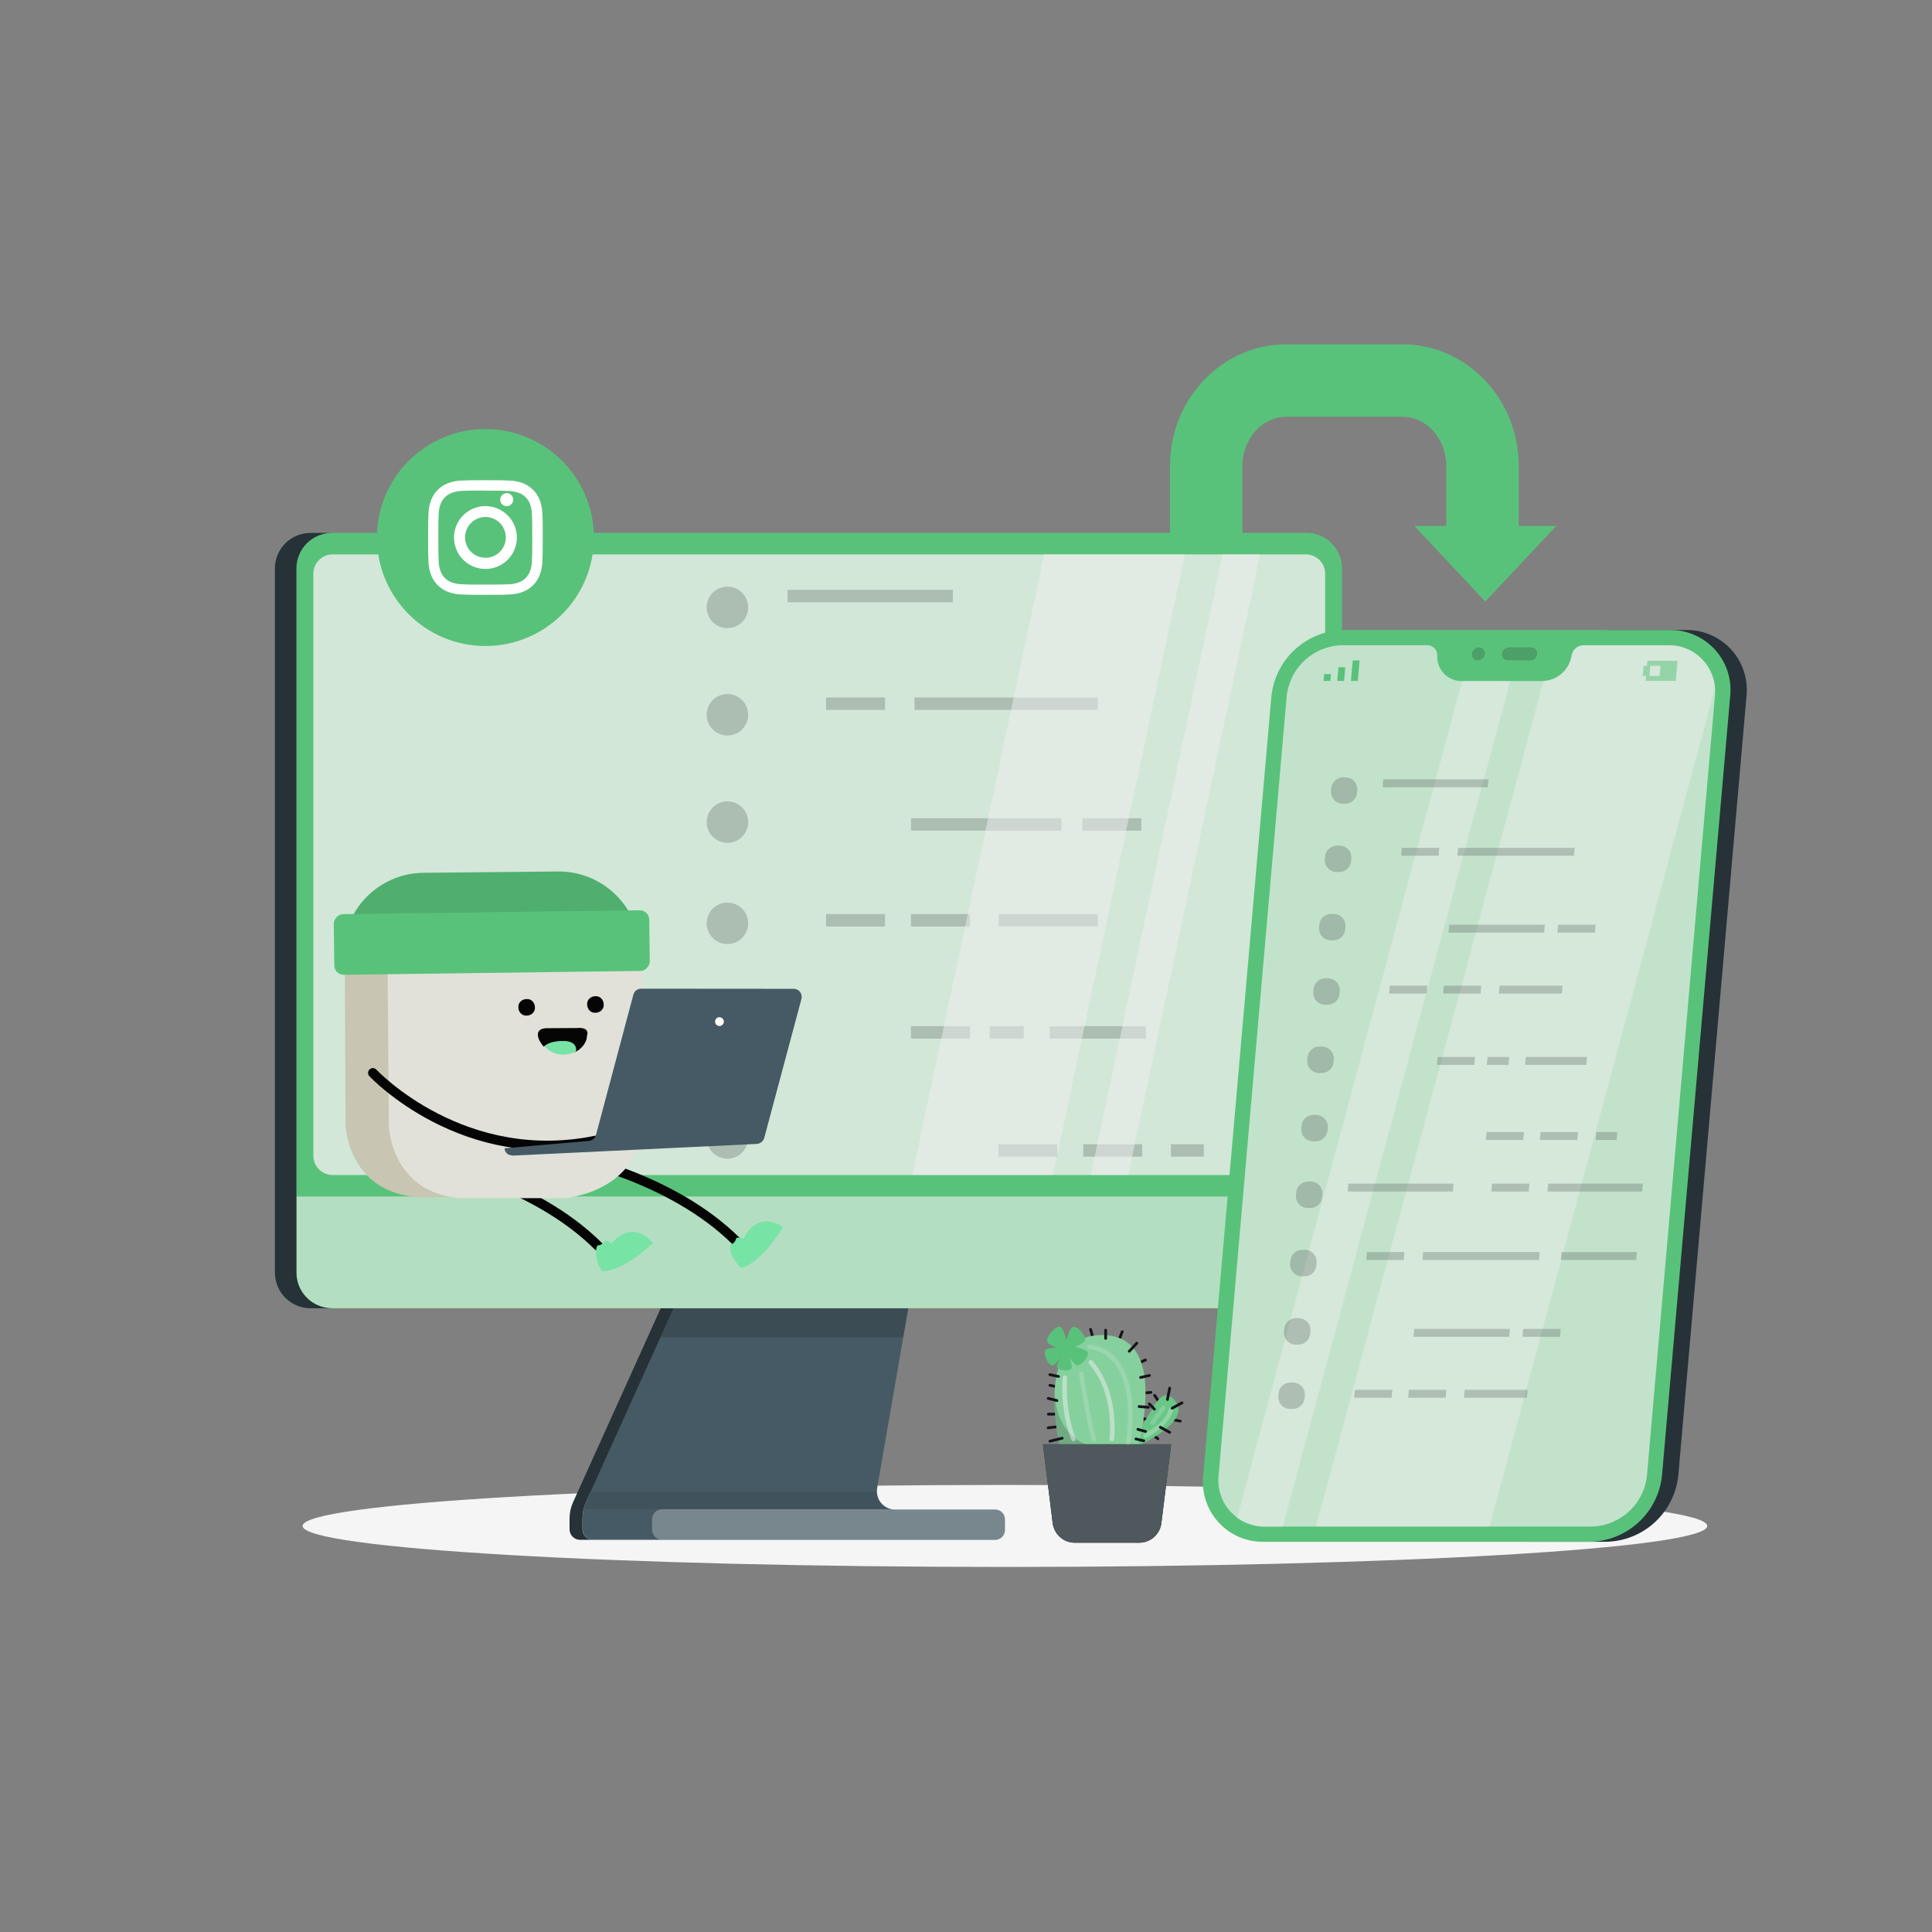 <svg width="96" height="96" viewBox="0 0 96 96" fill="none" xmlns="http://www.w3.org/2000/svg">
<rect x="0" y="0" width="96" height="96" fill="#808080" stroke="none"/>
<g clip-path="url(#clip0_2006_2360)">
<path d="M49.934 77.861C69.208 77.861 84.832 76.949 84.832 75.824C84.832 74.698 69.208 73.786 49.934 73.786C30.66 73.786 15.036 74.698 15.036 75.824C15.036 76.949 30.66 77.861 49.934 77.861Z" fill="#F5F5F5"/>
<path d="M77.325 26.136L73.804 29.892L70.284 26.136H71.866V23.154C71.866 21.804 70.888 20.708 69.686 20.708H63.916C62.713 20.708 61.736 21.804 61.736 23.154V26.584H58.136V23.154C58.136 19.82 60.73 17.108 63.916 17.108H69.686C72.874 17.108 75.465 19.82 75.465 23.154V26.136H77.325Z" fill="#59C27A"/>
<path d="M57.191 69.253L56.602 69.307C56.515 69.316 56.515 69.179 56.602 69.172L57.191 69.118C57.279 69.109 57.277 69.246 57.191 69.253Z" fill="#14141A"/>
<path d="M57.224 71.171L57.572 71.432C57.642 71.485 57.572 71.603 57.504 71.551L57.156 71.288C57.087 71.238 57.156 71.119 57.224 71.171Z" fill="#14141A"/>
<path d="M58.092 70.433L58.668 70.552C58.755 70.568 58.719 70.7 58.632 70.682L58.056 70.565C57.971 70.547 58.007 70.415 58.092 70.433Z" fill="#14141A"/>
<path d="M57.592 69.793L57.314 69.368C57.266 69.296 57.383 69.227 57.431 69.299L57.718 69.724C57.767 69.796 57.649 69.865 57.601 69.793H57.592Z" fill="#14141A"/>
<path d="M56.619 70.381L57.082 70.485C57.169 70.505 57.131 70.635 57.046 70.617L56.583 70.512C56.499 70.493 56.535 70.363 56.619 70.381Z" fill="#14141A"/>
<path d="M52.656 70.95L52.08 71.015C51.993 71.025 51.995 70.889 52.08 70.88L52.656 70.813C52.743 70.804 52.743 70.939 52.656 70.95Z" fill="#14141A"/>
<path d="M56.955 67.634L56.522 67.834C56.443 67.872 56.375 67.755 56.454 67.717L56.886 67.515C56.965 67.479 57.034 67.596 56.955 67.634Z" fill="#14141A"/>
<path d="M55.828 66.189L55.61 66.755C55.579 66.836 55.447 66.8 55.478 66.719C55.552 66.529 55.624 66.34 55.696 66.151C55.727 66.07 55.858 66.106 55.828 66.187V66.189Z" fill="#14141A"/>
<path d="M52.597 70.336H52.08C52.064 70.333 52.05 70.325 52.039 70.313C52.029 70.3 52.023 70.285 52.023 70.269C52.023 70.252 52.029 70.237 52.039 70.224C52.05 70.212 52.064 70.204 52.08 70.201H52.597C52.613 70.204 52.628 70.212 52.638 70.224C52.649 70.237 52.654 70.252 52.654 70.269C52.654 70.285 52.649 70.3 52.638 70.313C52.628 70.325 52.613 70.333 52.597 70.336Z" fill="#14141A"/>
<path d="M52.58 68.993L52.149 68.898C52.062 68.88 52.099 68.748 52.185 68.768L52.615 68.862C52.702 68.88 52.664 69.011 52.58 68.993Z" fill="#14141A"/>
<path d="M54.254 66.52L54.121 66.067C54.118 66.05 54.121 66.032 54.13 66.018C54.14 66.004 54.154 65.993 54.17 65.989C54.187 65.984 54.204 65.986 54.219 65.994C54.235 66.001 54.246 66.015 54.252 66.031L54.386 66.484C54.389 66.501 54.385 66.519 54.376 66.533C54.367 66.548 54.353 66.558 54.336 66.563C54.32 66.567 54.302 66.565 54.287 66.558C54.272 66.55 54.26 66.537 54.254 66.52Z" fill="#14141A"/>
<path d="M56.212 72.004C56.212 72.004 59.323 70.705 58.383 69.596C57.483 68.54 57.094 70.989 56.212 71.306C55.331 71.623 56.212 72.004 56.212 72.004Z" fill="#59C27A"/>
<path opacity="0.1" d="M56.212 72.004C56.212 72.004 59.323 70.705 58.383 69.596C57.483 68.54 57.094 70.989 56.212 71.306C55.331 71.623 56.212 72.004 56.212 72.004Z" fill="#F0F0F0"/>
<path d="M56.33 72.68C56.33 72.68 58.445 66.241 54.669 66.342C50.893 66.443 52.957 73.068 52.957 73.068L56.33 72.68Z" fill="#59C27A"/>
<path opacity="0.3" d="M56.33 72.68C56.33 72.68 58.445 66.241 54.669 66.342C50.893 66.443 52.957 73.068 52.957 73.068L56.33 72.68Z" fill="#F0F0F0"/>
<path opacity="0.2" d="M52.957 73.068C52.957 73.068 52.32 71.02 52.403 69.184C52.55 72.165 55.144 72.004 55.144 72.004L55.324 72.794L52.957 73.068Z" fill="#14141A"/>
<path d="M58.193 71.765L57.709 75.681C57.675 75.951 57.545 76.199 57.342 76.378C57.139 76.558 56.877 76.657 56.605 76.657H53.412C53.141 76.658 52.878 76.559 52.674 76.379C52.471 76.199 52.34 75.951 52.307 75.681L51.823 71.765H58.193Z" fill="#263238"/>
<path d="M58.193 71.765L57.709 75.681C57.675 75.951 57.545 76.199 57.342 76.378C57.139 76.558 56.877 76.657 56.605 76.657H53.412C53.141 76.658 52.878 76.559 52.674 76.379C52.471 76.199 52.34 75.951 52.307 75.681L51.823 71.765H58.193Z" fill="#263238"/>
<path opacity="0.2" d="M58.193 71.765L57.709 75.681C57.675 75.951 57.545 76.199 57.342 76.378C57.139 76.558 56.877 76.657 56.605 76.657H53.412C53.141 76.658 52.878 76.559 52.674 76.379C52.471 76.199 52.34 75.951 52.307 75.681L51.823 71.765H58.193Z" fill="#F0F0F0"/>
<g opacity="0.2">
<path d="M55.944 71.646C56.196 70.057 56.155 67.312 54.11 67.029C53.966 67.01 54.028 66.792 54.17 66.812C56.36 67.114 56.432 70.008 56.162 71.707C56.139 71.851 55.921 71.79 55.944 71.646Z" fill="#F0F0F0"/>
</g>
<g opacity="0.5">
<path d="M55.135 71.506C55.246 70.221 54.989 68.761 54.119 67.771C54.024 67.663 54.182 67.501 54.28 67.611C55.18 68.644 55.478 70.159 55.36 71.506C55.347 71.65 55.12 71.652 55.133 71.506H55.135Z" fill="#F0F0F0"/>
</g>
<g opacity="0.2">
<path d="M54.233 71.537C53.969 70.467 53.781 69.377 53.618 68.297C53.596 68.154 53.814 68.093 53.835 68.237C54.001 69.317 54.195 70.415 54.451 71.477C54.485 71.619 54.271 71.68 54.233 71.538V71.537Z" fill="#F0F0F0"/>
</g>
<g opacity="0.5">
<path d="M53.225 71.536C52.872 70.549 52.727 69.5 52.798 68.455C52.798 68.309 53.034 68.309 53.025 68.455C52.954 69.48 53.096 70.508 53.444 71.475C53.495 71.614 53.275 71.671 53.225 71.536Z" fill="#F0F0F0"/>
</g>
<g opacity="0.3">
<path d="M56.862 71.254C57.332 70.984 57.955 70.559 58.083 69.994C58.115 69.852 58.335 69.911 58.3 70.053C58.16 70.672 57.498 71.142 56.977 71.443C56.952 71.458 56.92 71.462 56.891 71.455C56.862 71.447 56.837 71.428 56.822 71.402C56.806 71.376 56.802 71.345 56.81 71.316C56.817 71.287 56.836 71.262 56.862 71.246V71.254Z" fill="#F0F0F0"/>
</g>
<g opacity="0.2">
<path d="M57.9 70.01C57.725 70.258 57.549 70.503 57.372 70.747C57.288 70.864 57.091 70.747 57.176 70.634L57.705 69.897C57.79 69.78 57.986 69.897 57.9 70.01Z" fill="#F0F0F0"/>
</g>
<path d="M53.435 66.92C53.435 66.92 53.91 66.72 53.927 66.571C53.948 66.353 53.55 65.899 53.334 65.926C53.154 65.95 52.994 66.571 52.994 66.571C52.994 66.571 52.836 65.948 52.654 65.926C52.415 65.899 51.99 66.418 52.024 66.657C52.044 66.796 52.498 66.961 52.498 66.961C52.498 66.961 52.003 66.961 51.938 67.096C51.846 67.276 52.064 67.816 52.265 67.847C52.422 67.877 52.717 67.398 52.717 67.398C52.717 67.398 52.447 67.843 52.537 67.969C52.627 68.095 53.099 68.149 53.216 68.028C53.333 67.908 53.12 67.398 53.12 67.398C53.12 67.398 53.378 67.85 53.531 67.847C53.736 67.847 54.101 67.424 54.06 67.222C54.017 67.055 53.435 66.92 53.435 66.92Z" fill="#59C27A"/>
<path d="M57.065 69.994L56.602 69.96C56.515 69.96 56.515 69.816 56.602 69.823L57.065 69.859C57.151 69.859 57.153 70.001 57.065 69.994Z" fill="#14141A"/>
<path d="M57.135 68.41L56.692 68.511C56.607 68.531 56.569 68.4 56.656 68.382L57.099 68.281C57.185 68.261 57.221 68.392 57.135 68.41Z" fill="#14141A"/>
<path d="M56.537 66.787L56.159 67.192C56.099 67.257 56.004 67.16 56.063 67.097L56.442 66.69C56.501 66.625 56.597 66.722 56.537 66.787Z" fill="#14141A"/>
<path d="M52.8 71.529L52.184 71.679C52.168 71.682 52.15 71.679 52.136 71.669C52.121 71.66 52.111 71.646 52.106 71.63C52.102 71.613 52.104 71.596 52.111 71.581C52.119 71.565 52.132 71.553 52.148 71.547L52.764 71.398C52.849 71.378 52.885 71.51 52.8 71.529Z" fill="#14141A"/>
<path d="M52.507 69.661L52.062 69.549C52.046 69.543 52.033 69.532 52.025 69.516C52.017 69.501 52.015 69.484 52.02 69.467C52.025 69.451 52.035 69.436 52.049 69.427C52.064 69.418 52.081 69.415 52.098 69.418L52.543 69.529C52.559 69.535 52.572 69.547 52.58 69.562C52.588 69.578 52.59 69.595 52.585 69.612C52.581 69.628 52.57 69.642 52.556 69.651C52.541 69.661 52.524 69.664 52.507 69.661Z" fill="#14141A"/>
<path d="M52.58 68.461L52.149 68.371C52.062 68.353 52.099 68.221 52.185 68.239L52.615 68.331C52.702 68.349 52.666 68.479 52.58 68.461Z" fill="#14141A"/>
<path d="M54.871 66.503V66.096C54.871 66.077 54.879 66.06 54.891 66.047C54.904 66.034 54.922 66.027 54.94 66.027C54.958 66.027 54.975 66.034 54.988 66.047C55.001 66.06 55.008 66.077 55.008 66.096V66.503C55.008 66.521 55.001 66.538 54.988 66.551C54.975 66.564 54.958 66.571 54.94 66.571C54.922 66.571 54.904 66.564 54.891 66.551C54.879 66.538 54.871 66.521 54.871 66.503Z" fill="#14141A"/>
<path d="M56.553 70.957L56.939 71.061C56.956 71.066 56.971 71.077 56.979 71.093C56.988 71.108 56.99 71.127 56.986 71.144C56.981 71.161 56.969 71.176 56.954 71.185C56.938 71.193 56.92 71.196 56.903 71.191L56.517 71.088C56.501 71.082 56.488 71.07 56.48 71.055C56.473 71.04 56.471 71.022 56.475 71.006C56.48 70.99 56.49 70.975 56.505 70.966C56.519 70.957 56.536 70.954 56.553 70.957Z" fill="#14141A"/>
<path d="M56.459 71.434L56.852 71.528C56.937 71.547 56.901 71.679 56.816 71.659L56.423 71.564C56.339 71.544 56.375 71.412 56.459 71.434Z" fill="#14141A"/>
<path d="M57.683 70.856L58.155 71.115C58.233 71.157 58.164 71.274 58.087 71.232L57.615 70.973C57.602 70.963 57.593 70.948 57.59 70.932C57.587 70.916 57.59 70.899 57.598 70.885C57.606 70.87 57.62 70.859 57.635 70.854C57.651 70.849 57.668 70.85 57.683 70.856Z" fill="#14141A"/>
<path d="M58.2 69.92L58.7 69.645C58.778 69.603 58.846 69.72 58.769 69.764L58.268 70.037C58.253 70.044 58.236 70.044 58.22 70.039C58.204 70.034 58.191 70.023 58.183 70.009C58.175 69.994 58.172 69.978 58.175 69.961C58.178 69.945 58.187 69.93 58.2 69.92Z" fill="#14141A"/>
<path d="M57.943 69.521L58.056 68.957C58.074 68.871 58.204 68.907 58.188 68.993L58.074 69.559C58.056 69.643 57.926 69.607 57.943 69.521Z" fill="#14141A"/>
<path d="M57.315 70.07L57.062 69.807C57.001 69.742 57.097 69.647 57.158 69.71L57.41 69.974C57.471 70.037 57.376 70.135 57.315 70.07Z" fill="#14141A"/>
<path d="M28.95 75.433V75.99C28.95 76.128 29.006 76.262 29.104 76.36C29.202 76.458 29.335 76.513 29.474 76.513H49.453C49.581 76.513 49.703 76.462 49.793 76.371C49.883 76.281 49.934 76.159 49.934 76.031V75.491C49.934 75.364 49.883 75.241 49.793 75.151C49.703 75.061 49.58 75.01 49.453 75.01H44.485C44.352 75.011 44.221 74.983 44.1 74.927C43.979 74.871 43.872 74.79 43.786 74.688C43.7 74.586 43.638 74.467 43.603 74.339C43.569 74.21 43.562 74.076 43.585 73.945L45.328 63.865H33.983L29.123 74.618C29.008 74.874 28.949 75.152 28.95 75.433Z" fill="#455A64"/>
<path d="M28.481 74.631L33.341 63.878H33.983L29.123 74.631C29.007 74.882 28.946 75.156 28.944 75.433V75.99C28.944 76.129 28.999 76.262 29.097 76.36C29.195 76.458 29.328 76.513 29.467 76.513H28.825C28.686 76.513 28.553 76.458 28.454 76.36C28.356 76.262 28.301 76.129 28.301 75.99V75.433C28.303 75.156 28.365 74.882 28.481 74.631Z" fill="#263238"/>
<path opacity="0.2" d="M33.983 63.878H45.331L44.887 66.448H32.822L33.983 63.878Z" fill="#14141A"/>
<path opacity="0.3" d="M32.402 75.498V76.009C32.403 76.142 32.456 76.27 32.55 76.365C32.645 76.459 32.773 76.513 32.906 76.513H49.455C49.518 76.513 49.58 76.501 49.639 76.476C49.697 76.452 49.75 76.416 49.795 76.371C49.84 76.327 49.875 76.273 49.899 76.215C49.923 76.156 49.935 76.094 49.935 76.031V75.491C49.935 75.363 49.884 75.241 49.794 75.151C49.704 75.061 49.582 75.01 49.455 75.01H44.485C44.425 75.009 44.364 75.003 44.305 74.99H32.906C32.84 74.99 32.774 75.003 32.713 75.029C32.651 75.055 32.596 75.092 32.549 75.139C32.502 75.186 32.465 75.242 32.44 75.304C32.414 75.365 32.402 75.431 32.402 75.498Z" fill="#F0F0F0"/>
<path opacity="0.1" d="M29 74.994H44.3C44.098 74.953 43.917 74.844 43.786 74.686C43.655 74.528 43.582 74.33 43.58 74.124H29.391L29 74.994Z" fill="#14141A"/>
<path d="M16.498 65.008H64.915C65.385 65.008 65.835 64.821 66.167 64.489C66.498 64.157 66.685 63.706 66.685 63.237V28.247C66.685 27.778 66.498 27.328 66.167 26.996C65.835 26.664 65.385 26.478 64.915 26.478H16.498C16.266 26.477 16.036 26.523 15.821 26.612C15.606 26.701 15.411 26.831 15.246 26.995C15.082 27.16 14.951 27.355 14.862 27.57C14.773 27.784 14.727 28.015 14.727 28.247V63.237C14.727 63.707 14.914 64.157 15.246 64.489C15.578 64.821 16.029 65.008 16.498 65.008Z" fill="#59C27A"/>
<path d="M66.688 59.454V63.233C66.688 63.703 66.502 64.153 66.17 64.485C65.838 64.817 65.388 65.004 64.919 65.004H16.502C16.032 65.004 15.582 64.818 15.249 64.486C14.917 64.154 14.731 63.703 14.731 63.233V59.454H66.688Z" fill="#59C27A"/>
<path opacity="0.6" d="M66.688 59.454V63.233C66.688 63.703 66.502 64.153 66.17 64.485C65.838 64.817 65.388 65.004 64.919 65.004H16.502C16.032 65.004 15.582 64.818 15.249 64.486C14.917 64.154 14.731 63.703 14.731 63.233V59.454H66.688Z" fill="#F0F0F0"/>
<path d="M16.529 58.385H64.887C65.141 58.385 65.385 58.284 65.565 58.104C65.745 57.924 65.846 57.68 65.846 57.425V28.507C65.847 28.381 65.822 28.256 65.774 28.139C65.726 28.023 65.655 27.917 65.566 27.828C65.477 27.739 65.371 27.668 65.254 27.62C65.138 27.572 65.013 27.547 64.887 27.547H16.529C16.275 27.547 16.031 27.648 15.851 27.828C15.671 28.008 15.57 28.252 15.57 28.507V57.425C15.57 57.68 15.671 57.924 15.851 58.104C16.031 58.284 16.275 58.385 16.529 58.385Z" fill="#59C27A"/>
<path opacity="0.8" d="M16.529 58.385H64.887C65.141 58.385 65.385 58.284 65.565 58.104C65.745 57.924 65.846 57.68 65.846 57.425V28.507C65.847 28.381 65.822 28.256 65.774 28.139C65.726 28.023 65.655 27.917 65.566 27.828C65.477 27.739 65.371 27.668 65.254 27.62C65.138 27.572 65.013 27.547 64.887 27.547H16.529C16.275 27.547 16.031 27.648 15.851 27.828C15.671 28.008 15.57 28.252 15.57 28.507V57.425C15.57 57.68 15.671 57.924 15.851 58.104C16.031 58.284 16.275 58.385 16.529 58.385Z" fill="#F0F0F0"/>
<path d="M15.428 26.478H16.499C16.266 26.477 16.036 26.523 15.821 26.612C15.606 26.701 15.411 26.831 15.246 26.995C15.082 27.16 14.952 27.355 14.863 27.57C14.774 27.784 14.728 28.015 14.728 28.247V63.237C14.728 63.707 14.914 64.157 15.246 64.489C15.579 64.821 16.029 65.008 16.499 65.008H15.428C14.958 65.008 14.508 64.821 14.176 64.489C13.844 64.157 13.657 63.706 13.657 63.237V28.247C13.657 27.778 13.844 27.328 14.176 26.996C14.508 26.664 14.958 26.478 15.428 26.478Z" fill="#59C27A"/>
<path d="M15.428 26.478H16.499C16.266 26.477 16.036 26.523 15.821 26.612C15.606 26.701 15.411 26.831 15.246 26.995C15.082 27.16 14.952 27.355 14.863 27.57C14.774 27.784 14.728 28.015 14.728 28.247V63.237C14.728 63.707 14.914 64.157 15.246 64.489C15.579 64.821 16.029 65.008 16.499 65.008H15.428C14.958 65.008 14.508 64.821 14.176 64.489C13.844 64.157 13.657 63.706 13.657 63.237V28.247C13.657 27.778 13.844 27.328 14.176 26.996C14.508 26.664 14.958 26.478 15.428 26.478Z" fill="#263238"/>
<g opacity="0.2">
<path d="M36.147 31.212C36.011 31.212 35.877 31.186 35.752 31.134C35.626 31.082 35.513 31.006 35.417 30.91C35.321 30.814 35.245 30.701 35.193 30.575C35.141 30.45 35.115 30.316 35.115 30.18C35.115 30.045 35.142 29.911 35.194 29.786C35.245 29.661 35.322 29.547 35.417 29.452C35.513 29.356 35.627 29.28 35.752 29.229C35.877 29.177 36.011 29.151 36.147 29.151C36.419 29.151 36.681 29.259 36.874 29.452C37.068 29.645 37.176 29.907 37.176 30.18C37.176 30.316 37.15 30.45 37.098 30.575C37.047 30.7 36.971 30.814 36.875 30.91C36.779 31.005 36.666 31.081 36.541 31.133C36.416 31.185 36.282 31.212 36.147 31.212Z" fill="#14141A"/>
<path d="M36.147 36.547C36.011 36.547 35.877 36.52 35.752 36.469C35.626 36.417 35.513 36.341 35.417 36.245C35.321 36.149 35.245 36.036 35.193 35.91C35.141 35.785 35.115 35.651 35.115 35.515C35.115 35.38 35.142 35.246 35.194 35.121C35.245 34.996 35.322 34.882 35.417 34.787C35.513 34.691 35.627 34.615 35.752 34.564C35.877 34.512 36.011 34.486 36.147 34.486C36.419 34.486 36.681 34.594 36.874 34.787C37.068 34.98 37.176 35.242 37.176 35.515C37.176 35.651 37.15 35.785 37.098 35.91C37.047 36.035 36.971 36.149 36.875 36.245C36.779 36.34 36.666 36.416 36.541 36.468C36.416 36.52 36.282 36.547 36.147 36.547Z" fill="#14141A"/>
<path d="M36.147 41.882C36.011 41.882 35.877 41.855 35.752 41.804C35.626 41.752 35.513 41.676 35.417 41.58C35.321 41.484 35.245 41.37 35.193 41.245C35.141 41.12 35.115 40.986 35.115 40.85C35.115 40.715 35.142 40.581 35.194 40.456C35.245 40.331 35.322 40.217 35.417 40.122C35.513 40.026 35.627 39.95 35.752 39.899C35.877 39.847 36.011 39.821 36.147 39.821C36.419 39.821 36.681 39.929 36.874 40.122C37.068 40.315 37.176 40.577 37.176 40.85C37.176 40.986 37.15 41.12 37.098 41.245C37.047 41.37 36.971 41.484 36.875 41.58C36.779 41.675 36.666 41.751 36.541 41.803C36.416 41.855 36.282 41.882 36.147 41.882Z" fill="#14141A"/>
<path d="M36.146 46.908C36.011 46.909 35.877 46.882 35.752 46.831C35.627 46.779 35.513 46.703 35.417 46.608C35.322 46.512 35.245 46.398 35.194 46.273C35.142 46.148 35.115 46.014 35.115 45.879C35.115 45.744 35.142 45.609 35.194 45.484C35.245 45.359 35.322 45.246 35.417 45.15C35.513 45.055 35.627 44.979 35.752 44.927C35.877 44.876 36.011 44.849 36.146 44.849C36.419 44.849 36.681 44.958 36.874 45.151C37.068 45.344 37.176 45.606 37.176 45.879C37.176 46.152 37.068 46.414 36.874 46.607C36.681 46.8 36.419 46.908 36.146 46.908Z" fill="#14141A"/>
<path d="M36.146 52.243C36.011 52.243 35.877 52.217 35.752 52.165C35.627 52.114 35.513 52.038 35.417 51.942C35.322 51.847 35.245 51.733 35.194 51.608C35.142 51.483 35.115 51.349 35.115 51.214C35.115 50.94 35.224 50.678 35.417 50.484C35.611 50.291 35.873 50.182 36.146 50.182C36.42 50.183 36.681 50.292 36.875 50.485C37.068 50.678 37.176 50.941 37.176 51.214C37.176 51.487 37.068 51.749 36.874 51.942C36.681 52.135 36.419 52.243 36.146 52.243Z" fill="#14141A"/>
<path d="M36.146 57.575C36.011 57.575 35.877 57.549 35.752 57.497C35.627 57.445 35.513 57.37 35.417 57.274C35.322 57.178 35.245 57.065 35.194 56.94C35.142 56.815 35.115 56.681 35.115 56.545C35.115 56.41 35.142 56.276 35.194 56.151C35.245 56.026 35.321 55.912 35.417 55.816C35.513 55.72 35.627 55.644 35.752 55.592C35.877 55.541 36.011 55.514 36.146 55.514C36.42 55.514 36.681 55.623 36.875 55.817C37.068 56.01 37.176 56.272 37.176 56.545C37.176 56.818 37.068 57.08 36.874 57.273C36.681 57.466 36.419 57.575 36.146 57.575Z" fill="#14141A"/>
<path d="M47.349 29.309H39.134V29.927H47.349V29.309Z" fill="#14141A"/>
<path d="M43.976 34.657H41.049V35.274H43.976V34.657Z" fill="#14141A"/>
<path d="M56.71 40.658H53.784V41.275H56.71V40.658Z" fill="#14141A"/>
<path d="M43.976 45.42H41.049V46.037H43.976V45.42Z" fill="#14141A"/>
<path d="M48.195 45.42H45.268V46.037H48.195V45.42Z" fill="#14141A"/>
<path d="M52.745 40.658H45.268V41.275H52.745V40.658Z" fill="#14141A"/>
<path d="M54.547 45.42H49.624V46.037H54.547V45.42Z" fill="#14141A"/>
<path d="M52.535 56.857H49.608V57.474H52.535V56.857Z" fill="#14141A"/>
<path d="M56.754 56.857H53.827V57.474H56.754V56.857Z" fill="#14141A"/>
<path d="M59.817 56.857H58.183V57.474H59.817V56.857Z" fill="#14141A"/>
<path d="M54.547 34.657H45.441V35.274H54.547V34.657Z" fill="#14141A"/>
<path d="M48.195 50.99H45.268V51.608H48.195V50.99Z" fill="#14141A"/>
<path d="M50.865 50.99H49.173V51.608H50.865V50.99Z" fill="#14141A"/>
<path d="M56.937 50.99H52.158V51.608H56.937V50.99Z" fill="#14141A"/>
</g>
<path opacity="0.5" d="M62.614 27.547H60.754L54.199 58.385H56.06L62.614 27.547Z" fill="#F0F0F0"/>
<path opacity="0.5" d="M52.32 58.385L58.875 27.547H51.886L45.331 58.385H52.32Z" fill="#F0F0F0"/>
<path d="M83.772 31.305H79.835L75.876 76.61H79.807C80.704 76.594 81.565 76.25 82.226 75.642C82.887 75.035 83.302 74.206 83.394 73.313L86.781 34.604C86.827 34.184 86.783 33.76 86.652 33.358C86.522 32.956 86.306 32.587 86.022 32.275C85.737 31.963 85.389 31.715 85.001 31.548C84.613 31.38 84.194 31.298 83.772 31.305Z" fill="#263238"/>
<path d="M78.997 76.612H62.798C62.375 76.62 61.956 76.537 61.568 76.37C61.18 76.203 60.832 75.955 60.547 75.643C60.262 75.331 60.047 74.961 59.916 74.56C59.786 74.158 59.742 73.733 59.788 73.313L63.174 34.604C63.265 33.711 63.681 32.882 64.342 32.274C65.003 31.666 65.863 31.322 66.761 31.305H82.96C83.383 31.298 83.802 31.381 84.19 31.548C84.578 31.715 84.926 31.963 85.211 32.275C85.496 32.587 85.711 32.956 85.842 33.358C85.973 33.759 86.017 34.184 85.971 34.604L82.584 73.313C82.493 74.206 82.078 75.035 81.417 75.643C80.756 76.251 79.895 76.596 78.997 76.612Z" fill="#59C27A"/>
<path d="M82.894 32.061H78.686C78.548 32.064 78.416 32.112 78.31 32.199C78.204 32.286 78.13 32.406 78.1 32.54L78.072 32.673C77.999 33 77.819 33.293 77.559 33.505C77.3 33.717 76.977 33.835 76.643 33.841H72.64C72.323 33.847 72.016 33.728 71.787 33.509C71.558 33.291 71.424 32.99 71.416 32.673V32.54C71.412 32.41 71.358 32.286 71.264 32.197C71.169 32.107 71.044 32.058 70.914 32.061H66.7C66.008 32.074 65.345 32.34 64.835 32.808C64.326 33.277 64.006 33.916 63.935 34.604L60.553 73.313C60.518 73.636 60.552 73.964 60.653 74.273C60.754 74.583 60.92 74.867 61.139 75.108C61.359 75.348 61.627 75.539 61.926 75.668C62.225 75.796 62.548 75.86 62.873 75.854H79.073C79.764 75.842 80.427 75.576 80.937 75.108C81.446 74.64 81.766 74.001 81.837 73.313L85.212 34.604C85.247 34.281 85.214 33.953 85.113 33.644C85.012 33.334 84.847 33.05 84.627 32.809C84.408 32.569 84.14 32.377 83.841 32.248C83.542 32.119 83.219 32.056 82.894 32.061Z" fill="#59C27A"/>
<path opacity="0.7" d="M82.894 32.061H78.686C78.548 32.064 78.416 32.112 78.31 32.199C78.204 32.286 78.13 32.406 78.1 32.54L78.072 32.673C77.999 33 77.819 33.293 77.559 33.505C77.3 33.717 76.977 33.835 76.643 33.841H72.64C72.323 33.847 72.016 33.728 71.787 33.509C71.558 33.291 71.424 32.99 71.416 32.673V32.54C71.412 32.41 71.358 32.286 71.264 32.197C71.169 32.107 71.044 32.058 70.914 32.061H66.7C66.008 32.074 65.345 32.34 64.835 32.808C64.326 33.277 64.006 33.916 63.935 34.604L60.553 73.313C60.518 73.636 60.552 73.964 60.653 74.273C60.754 74.583 60.92 74.867 61.139 75.108C61.359 75.348 61.627 75.539 61.926 75.668C62.225 75.796 62.548 75.86 62.873 75.854H79.073C79.764 75.842 80.427 75.576 80.937 75.108C81.446 74.64 81.766 74.001 81.837 73.313L85.212 34.604C85.247 34.281 85.214 33.953 85.113 33.644C85.012 33.334 84.847 33.05 84.627 32.809C84.408 32.569 84.14 32.377 83.841 32.248C83.542 32.119 83.219 32.056 82.894 32.061Z" fill="#F0F0F0"/>
<g opacity="0.2">
<path d="M73.781 32.491C73.771 32.578 73.73 32.659 73.666 32.718C73.601 32.777 73.517 32.81 73.43 32.812C73.388 32.813 73.348 32.805 73.31 32.789C73.272 32.772 73.238 32.748 73.21 32.718C73.183 32.688 73.162 32.652 73.149 32.613C73.136 32.574 73.132 32.532 73.136 32.491C73.145 32.404 73.186 32.324 73.25 32.264C73.314 32.205 73.398 32.171 73.485 32.169C73.527 32.168 73.568 32.176 73.606 32.193C73.644 32.209 73.678 32.233 73.706 32.264C73.734 32.294 73.755 32.33 73.768 32.37C73.781 32.409 73.785 32.45 73.781 32.491Z" fill="#14141A"/>
<path d="M76.088 32.169H74.986C74.898 32.171 74.814 32.204 74.75 32.264C74.685 32.323 74.644 32.404 74.635 32.491C74.631 32.532 74.636 32.573 74.649 32.612C74.662 32.651 74.683 32.687 74.71 32.717C74.738 32.747 74.772 32.771 74.809 32.788C74.847 32.804 74.888 32.812 74.929 32.812H76.032C76.119 32.809 76.203 32.776 76.267 32.717C76.331 32.658 76.372 32.578 76.381 32.491C76.386 32.45 76.382 32.409 76.369 32.369C76.356 32.33 76.335 32.294 76.308 32.264C76.28 32.233 76.246 32.209 76.208 32.193C76.17 32.176 76.129 32.168 76.088 32.169Z" fill="#14141A"/>
</g>
<path d="M65.766 33.834H66.107L66.135 33.494H65.795L65.766 33.834Z" fill="#59C27A"/>
<path d="M66.477 33.494L66.446 33.835H66.787L66.817 33.494L66.846 33.154H66.506L66.477 33.494Z" fill="#59C27A"/>
<path d="M67.217 32.814L67.188 33.154L67.157 33.495L67.127 33.835H67.469L67.498 33.495L67.528 33.154L67.557 32.814H67.217Z" fill="#59C27A"/>
<path d="M81.86 32.835L81.839 33.086H81.671L81.628 33.584H81.792L81.769 33.834H83.268L83.356 32.835H81.86ZM82.462 33.584H81.961L82.004 33.086H82.512L82.462 33.584Z" fill="#59C27A"/>
<g opacity="0.4">
<path d="M72.652 33.841L61.473 75.419C61.878 75.712 62.367 75.868 62.868 75.863H63.742L75.04 33.85L72.652 33.841Z" fill="#F0F0F0"/>
<path d="M82.893 32.061H78.685C78.548 32.064 78.415 32.112 78.309 32.199C78.203 32.286 78.129 32.406 78.1 32.54L78.071 32.673C78 32.991 77.827 33.276 77.578 33.487C77.33 33.697 77.019 33.82 76.694 33.838L65.394 75.854H74.012L85.211 34.203C85.176 33.616 84.915 33.065 84.483 32.666C84.05 32.267 83.481 32.05 82.893 32.061Z" fill="#F0F0F0"/>
</g>
<g opacity="0.2">
<path d="M66.853 39.937H66.727C66.645 39.937 66.564 39.92 66.49 39.887C66.415 39.854 66.348 39.806 66.292 39.745C66.237 39.685 66.195 39.614 66.168 39.537C66.142 39.459 66.131 39.377 66.138 39.296L66.151 39.164C66.163 39.017 66.23 38.88 66.339 38.779C66.448 38.679 66.59 38.624 66.738 38.624H66.853C66.935 38.624 67.016 38.641 67.091 38.674C67.166 38.706 67.233 38.755 67.288 38.815C67.343 38.875 67.385 38.947 67.412 39.024C67.438 39.102 67.448 39.184 67.441 39.265L67.43 39.397C67.417 39.542 67.352 39.678 67.245 39.777C67.139 39.877 66.999 39.934 66.853 39.937Z" fill="#14141A"/>
<path d="M66.547 43.331H66.421C66.34 43.331 66.258 43.315 66.183 43.282C66.109 43.249 66.041 43.201 65.986 43.14C65.93 43.08 65.888 43.009 65.862 42.931C65.835 42.854 65.825 42.772 65.832 42.69L65.845 42.559C65.857 42.411 65.924 42.274 66.033 42.174C66.142 42.074 66.284 42.018 66.432 42.018H66.56C66.642 42.018 66.723 42.035 66.798 42.068C66.873 42.101 66.94 42.149 66.995 42.209C67.05 42.27 67.092 42.341 67.118 42.419C67.145 42.496 67.154 42.578 67.147 42.66L67.136 42.791C67.124 42.939 67.056 43.076 66.947 43.176C66.838 43.276 66.695 43.332 66.547 43.331Z" fill="#14141A"/>
<path d="M66.251 46.726H66.133C66.052 46.726 65.971 46.709 65.896 46.676C65.821 46.643 65.754 46.594 65.699 46.534C65.643 46.474 65.601 46.403 65.575 46.326C65.548 46.248 65.538 46.166 65.544 46.085L65.557 45.953C65.569 45.806 65.636 45.669 65.745 45.568C65.854 45.468 65.996 45.413 66.144 45.413H66.272C66.354 45.413 66.434 45.431 66.509 45.464C66.583 45.498 66.65 45.546 66.704 45.607C66.759 45.667 66.8 45.738 66.826 45.816C66.852 45.893 66.862 45.975 66.854 46.056L66.843 46.187C66.83 46.335 66.762 46.473 66.652 46.572C66.542 46.672 66.399 46.727 66.251 46.726Z" fill="#14141A"/>
<path d="M65.972 49.924H65.844C65.762 49.924 65.681 49.907 65.606 49.874C65.531 49.842 65.464 49.793 65.409 49.733C65.354 49.673 65.312 49.602 65.285 49.524C65.259 49.447 65.249 49.364 65.257 49.283L65.267 49.151C65.28 49.004 65.348 48.867 65.457 48.767C65.566 48.666 65.709 48.611 65.856 48.611H65.983C66.064 48.611 66.145 48.629 66.22 48.661C66.295 48.694 66.362 48.743 66.417 48.803C66.473 48.863 66.515 48.934 66.542 49.011C66.568 49.089 66.578 49.171 66.572 49.252L66.559 49.384C66.547 49.531 66.48 49.669 66.371 49.769C66.262 49.869 66.12 49.924 65.972 49.924Z" fill="#14141A"/>
<path d="M65.674 53.319H65.546C65.465 53.319 65.384 53.302 65.309 53.269C65.234 53.236 65.167 53.187 65.112 53.127C65.056 53.066 65.014 52.995 64.988 52.917C64.962 52.84 64.952 52.758 64.959 52.676L64.97 52.545C64.983 52.397 65.05 52.26 65.159 52.16C65.268 52.059 65.411 52.004 65.559 52.004H65.685C65.767 52.004 65.848 52.022 65.923 52.055C65.998 52.088 66.065 52.136 66.121 52.197C66.176 52.257 66.218 52.328 66.245 52.406C66.271 52.483 66.281 52.566 66.274 52.647L66.262 52.779C66.249 52.926 66.182 53.063 66.073 53.163C65.965 53.264 65.822 53.319 65.674 53.319Z" fill="#14141A"/>
<path d="M65.378 56.712H65.25C65.168 56.712 65.087 56.695 65.012 56.662C64.937 56.629 64.87 56.581 64.815 56.521C64.76 56.46 64.718 56.389 64.691 56.312C64.665 56.234 64.655 56.152 64.662 56.071L64.673 55.939C64.686 55.792 64.754 55.654 64.863 55.554C64.972 55.454 65.114 55.399 65.262 55.399H65.388C65.47 55.399 65.551 55.416 65.626 55.449C65.701 55.481 65.769 55.529 65.824 55.59C65.879 55.65 65.922 55.721 65.948 55.799C65.975 55.876 65.984 55.958 65.978 56.04L65.965 56.172C65.953 56.319 65.885 56.456 65.777 56.556C65.668 56.656 65.525 56.712 65.378 56.712Z" fill="#14141A"/>
<path d="M73.928 39.12H68.701L68.735 38.726H73.962L73.928 39.12Z" fill="#14141A"/>
<path d="M71.484 42.522H69.623L69.657 42.13H71.518L71.484 42.522Z" fill="#14141A"/>
<path d="M79.252 46.34H77.389L77.425 45.947H79.287L79.252 46.34Z" fill="#14141A"/>
<path d="M70.885 49.369H69.024L69.058 48.977H70.919L70.885 49.369Z" fill="#14141A"/>
<path d="M73.57 49.369H71.707L71.741 48.977H73.604L73.57 49.369Z" fill="#14141A"/>
<path d="M76.729 46.34H71.974L72.008 45.947H76.763L76.729 46.34Z" fill="#14141A"/>
<path d="M77.611 49.369H74.479L74.513 48.977H77.645L77.611 49.369Z" fill="#14141A"/>
<path d="M75.692 56.644H73.831L73.866 56.252H75.727L75.692 56.644Z" fill="#14141A"/>
<path d="M78.377 56.644H76.515L76.551 56.252H78.412L78.377 56.644Z" fill="#14141A"/>
<path d="M80.328 56.645H79.287L79.321 56.252H80.362L80.328 56.645Z" fill="#14141A"/>
<path d="M78.21 42.522H72.417L72.451 42.13H78.245L78.21 42.522Z" fill="#14141A"/>
<path d="M73.259 52.913H71.398L71.432 52.521H73.293L73.259 52.913Z" fill="#14141A"/>
<path d="M74.959 52.913H73.882L73.916 52.521H74.993L74.959 52.913Z" fill="#14141A"/>
<path d="M78.82 52.913H75.78L75.815 52.521H78.855L78.82 52.913Z" fill="#14141A"/>
</g>
<g opacity="0.2">
<path d="M65.109 60.025H64.983C64.901 60.026 64.82 60.008 64.745 59.975C64.67 59.943 64.602 59.894 64.547 59.834C64.492 59.773 64.449 59.702 64.423 59.624C64.397 59.546 64.387 59.464 64.394 59.382L64.407 59.251C64.419 59.103 64.486 58.966 64.595 58.866C64.704 58.766 64.846 58.71 64.994 58.71H65.12C65.202 58.71 65.283 58.727 65.358 58.76C65.433 58.793 65.501 58.842 65.556 58.902C65.612 58.963 65.654 59.034 65.68 59.112C65.707 59.19 65.716 59.272 65.709 59.353L65.698 59.483C65.686 59.631 65.619 59.769 65.51 59.869C65.4 59.97 65.258 60.026 65.109 60.025Z" fill="#14141A"/>
<path d="M64.812 63.418H64.693C64.611 63.418 64.53 63.401 64.455 63.369C64.38 63.336 64.313 63.288 64.258 63.227C64.202 63.167 64.16 63.096 64.134 63.018C64.107 62.941 64.097 62.859 64.104 62.777L64.117 62.646C64.129 62.498 64.196 62.361 64.305 62.261C64.414 62.161 64.556 62.105 64.704 62.105H64.832C64.914 62.105 64.995 62.122 65.069 62.155C65.144 62.188 65.212 62.236 65.267 62.297C65.322 62.357 65.364 62.428 65.39 62.505C65.416 62.583 65.426 62.665 65.419 62.746L65.408 62.878C65.395 63.027 65.327 63.165 65.216 63.265C65.106 63.366 64.961 63.42 64.812 63.418Z" fill="#14141A"/>
<path d="M64.513 66.813H64.387C64.305 66.813 64.224 66.796 64.149 66.763C64.074 66.73 64.007 66.681 63.951 66.621C63.896 66.561 63.853 66.489 63.827 66.411C63.801 66.334 63.791 66.251 63.798 66.17L63.811 66.038C63.823 65.891 63.89 65.754 63.999 65.653C64.108 65.553 64.25 65.498 64.398 65.498H64.526C64.608 65.498 64.689 65.515 64.764 65.548C64.839 65.581 64.906 65.63 64.961 65.69C65.016 65.751 65.058 65.822 65.084 65.9C65.111 65.977 65.12 66.059 65.113 66.141L65.102 66.272C65.09 66.42 65.022 66.557 64.913 66.657C64.804 66.757 64.661 66.813 64.513 66.813Z" fill="#14141A"/>
<path d="M64.236 70.011H64.108C64.026 70.011 63.946 69.994 63.871 69.961C63.796 69.928 63.728 69.88 63.673 69.82C63.618 69.76 63.576 69.688 63.55 69.611C63.523 69.534 63.514 69.451 63.521 69.37L63.532 69.238C63.544 69.091 63.612 68.954 63.721 68.853C63.83 68.753 63.973 68.698 64.121 68.698H64.247C64.329 68.698 64.41 68.715 64.485 68.749C64.56 68.782 64.627 68.83 64.682 68.89C64.738 68.951 64.78 69.022 64.806 69.1C64.833 69.177 64.843 69.259 64.836 69.341L64.823 69.473C64.811 69.62 64.743 69.757 64.635 69.856C64.526 69.956 64.384 70.011 64.236 70.011Z" fill="#14141A"/>
<path d="M72.193 59.205H66.966L67 58.813H72.227L72.193 59.205Z" fill="#14141A"/>
<path d="M69.749 62.609H67.888L67.922 62.215H69.783L69.749 62.609Z" fill="#14141A"/>
<path d="M77.517 66.425H75.654L75.688 66.032H77.551L77.517 66.425Z" fill="#14141A"/>
<path d="M69.149 69.454H67.288L67.323 69.061H69.184L69.149 69.454Z" fill="#14141A"/>
<path d="M71.834 69.454H69.972L70.006 69.061H71.869L71.834 69.454Z" fill="#14141A"/>
<path d="M74.994 66.425H70.238L70.272 66.032H75.028L74.994 66.425Z" fill="#14141A"/>
<path d="M81.336 62.215H80.705H80.112H77.591L77.557 62.607H80.076H80.67H81.3L81.336 62.215Z" fill="#14141A"/>
<path d="M75.875 69.454H72.743L72.778 69.061H75.909L75.875 69.454Z" fill="#14141A"/>
<path d="M76.473 62.609H70.681L70.715 62.215H76.507L76.473 62.609Z" fill="#14141A"/>
<path d="M75.962 59.205H74.101L74.135 58.813H75.996L75.962 59.205Z" fill="#14141A"/>
<path d="M81.635 58.813H81.003H80.407H76.928L76.894 59.205H80.375H80.967H81.599L81.635 58.813Z" fill="#14141A"/>
</g>
<path d="M36.592 61.683C33.317 58.432 28.227 57.481 28.227 57.481" stroke="#050505" stroke-width="0.477" stroke-miterlimit="10" stroke-linecap="round"/>
<path d="M29.735 61.925C26.46 58.673 21.37 57.723 21.37 57.723" stroke="#050505" stroke-width="0.477" stroke-miterlimit="10" stroke-linecap="round"/>
<path d="M30.937 52.076C30.937 52.076 30.479 58.638 33.228 54.807" stroke="#050505" stroke-width="0.477" stroke-miterlimit="10" stroke-linecap="round"/>
<path d="M29.884 63.149C29.883 63.162 29.431 62.323 29.692 61.881C29.692 61.881 29.913 61.911 30.062 61.643C30.062 61.643 30.297 61.674 30.38 61.799C30.38 61.799 31.32 60.508 32.442 61.763C32.442 61.763 30.966 63.22 29.87 63.16L29.883 63.162L29.884 63.149Z" fill="#77E3A5"/>
<path d="M36.826 63.019C36.826 63.019 36.162 62.365 36.295 61.844C36.295 61.844 36.525 61.812 36.591 61.507C36.591 61.507 36.835 61.465 36.947 61.568C36.947 61.568 37.51 60.088 38.908 60.979C38.908 60.979 37.851 62.769 36.801 63.016L36.839 63.021L36.826 63.019Z" fill="#77E3A5"/>
<path d="M17.131 47.491L17.168 55.864C17.168 55.864 17.242 59.223 20.757 59.484L25.875 59.484C25.875 59.484 29.836 59.228 29.789 55.484L29.733 47.435L17.129 47.504L17.131 47.491Z" fill="#C8C5B2"/>
<path d="M19.254 47.464L19.322 55.891C19.309 55.889 19.39 59.287 22.907 59.536L28.025 59.536C28.025 59.536 31.986 59.28 31.936 55.472L31.878 47.348L19.259 47.427L19.256 47.452L19.254 47.464Z" fill="#E1E1D9"/>
<path d="M26.187 49.642C26.414 49.635 26.588 49.834 26.581 50.071C26.588 50.298 26.389 50.472 26.151 50.465C25.924 50.472 25.75 50.273 25.757 50.035C25.75 49.809 25.949 49.635 26.187 49.642Z" fill="#050505"/>
<path d="M29.605 49.5C29.832 49.493 30.006 49.693 29.999 49.93C30.006 50.157 29.807 50.331 29.569 50.324C29.342 50.331 29.168 50.132 29.175 49.894C29.168 49.667 29.367 49.493 29.605 49.5Z" fill="#050505"/>
<path d="M29.183 51.426L29.188 51.389C29.239 51.007 28.677 51.081 28.677 51.081L27.158 51.09C26.529 51.105 26.772 51.627 26.772 51.627C26.772 51.627 26.846 51.825 27.021 52.012C27.021 52.012 27.261 51.718 27.972 51.752C28.681 51.797 28.558 52.245 28.558 52.245C28.558 52.245 28.556 52.257 28.525 52.303C28.965 52.111 29.18 51.726 29.169 51.436L29.197 51.415L29.183 51.426Z" fill="#050505"/>
<path d="M28.012 51.732C27.326 51.702 27.061 51.992 27.061 51.992C27.258 52.207 27.534 52.395 27.984 52.405C28.211 52.398 28.432 52.34 28.591 52.274C28.632 52.254 28.624 52.216 28.624 52.216C28.624 52.216 28.724 51.753 28.039 51.723L28.014 51.719L28.012 51.732Z" fill="#77E3A5"/>
<path d="M18.528 53.312C18.528 53.312 23.055 58.163 29.875 56.612" stroke="#050505" stroke-width="0.477" stroke-miterlimit="10" stroke-linecap="round"/>
<path d="M25.462 57.422L37.609 56.84C37.786 56.827 37.928 56.708 37.976 56.538L39.823 49.637C39.877 49.419 39.756 49.202 39.537 49.147L39.439 49.134L31.863 49.128C31.674 49.127 31.521 49.245 31.471 49.426L29.616 56.389C29.568 56.558 29.427 56.677 29.261 56.693L25.073 57.056C25.071 57.256 25.25 57.418 25.452 57.408L25.462 57.422Z" fill="#455A64"/>
<path d="M35.773 50.546C35.897 50.563 35.982 50.675 35.967 50.786C35.952 50.897 35.851 50.996 35.727 50.979C35.604 50.963 35.517 50.863 35.534 50.74C35.55 50.617 35.65 50.529 35.773 50.546Z" fill="white"/>
<path d="M31.798 47.295C31.777 45.069 29.955 43.282 27.729 43.304L21.047 43.368C18.821 43.39 17.034 45.212 17.056 47.437V47.437L31.798 47.295V47.295Z" fill="#50AF6E"/>
<rect width="15.674" height="3.012" rx="0.462" transform="matrix(-1 0.013 0.013 1 32.253 45.227)" fill="#59C27A"/>
<circle cx="24.121" cy="26.71" r="5.39" fill="#59C27A"/>
<path d="M24.114 24.381C24.875 24.381 24.965 24.381 25.266 24.397C25.446 24.4 25.624 24.433 25.793 24.495C25.917 24.541 26.029 24.614 26.121 24.709C26.216 24.8 26.289 24.912 26.334 25.036C26.397 25.206 26.43 25.385 26.432 25.565C26.445 25.866 26.448 25.955 26.448 26.715C26.448 27.476 26.448 27.566 26.432 27.866C26.43 28.047 26.397 28.226 26.334 28.395C26.286 28.518 26.213 28.629 26.12 28.722C26.027 28.815 25.916 28.888 25.793 28.935C25.624 28.998 25.446 29.031 25.266 29.033C24.965 29.046 24.875 29.049 24.114 29.049C23.354 29.049 23.264 29.049 22.964 29.033C22.784 29.031 22.605 28.998 22.435 28.935C22.311 28.89 22.199 28.817 22.108 28.722C22.014 28.63 21.941 28.518 21.894 28.395C21.831 28.226 21.798 28.047 21.797 27.866C21.783 27.566 21.78 27.476 21.78 26.715C21.78 25.955 21.78 25.866 21.797 25.565C21.798 25.385 21.831 25.206 21.894 25.036C21.941 24.913 22.013 24.801 22.108 24.709C22.2 24.614 22.312 24.541 22.435 24.495C22.607 24.43 22.788 24.395 22.971 24.391C23.271 24.378 23.36 24.375 24.12 24.375M24.12 23.862C23.348 23.862 23.25 23.862 22.946 23.879C22.71 23.883 22.476 23.928 22.255 24.011C22.066 24.085 21.895 24.197 21.751 24.34C21.608 24.484 21.496 24.655 21.422 24.844C21.339 25.065 21.295 25.299 21.29 25.535C21.276 25.836 21.273 25.936 21.273 26.709C21.273 27.482 21.273 27.579 21.29 27.883C21.294 28.119 21.339 28.353 21.422 28.574C21.495 28.764 21.607 28.935 21.751 29.079C21.894 29.222 22.066 29.334 22.255 29.407C22.476 29.49 22.71 29.535 22.946 29.539C23.247 29.554 23.348 29.557 24.12 29.557C24.893 29.557 24.991 29.557 25.294 29.539C25.53 29.535 25.764 29.49 25.986 29.407C26.175 29.335 26.347 29.223 26.491 29.079C26.634 28.936 26.746 28.764 26.818 28.574C26.901 28.353 26.946 28.119 26.951 27.883C26.964 27.582 26.969 27.483 26.969 26.709C26.969 25.935 26.969 25.839 26.951 25.535C26.946 25.299 26.901 25.065 26.818 24.844C26.745 24.655 26.633 24.483 26.49 24.34C26.346 24.196 26.175 24.084 25.986 24.011C25.764 23.928 25.53 23.883 25.294 23.879C24.994 23.865 24.894 23.862 24.12 23.862Z" fill="white"/>
<path d="M24.121 25.148C23.812 25.148 23.51 25.24 23.254 25.412C22.997 25.583 22.797 25.827 22.678 26.112C22.56 26.398 22.529 26.712 22.59 27.015C22.65 27.318 22.799 27.596 23.017 27.814C23.235 28.033 23.514 28.181 23.817 28.241C24.119 28.302 24.433 28.271 24.719 28.153C25.004 28.035 25.248 27.834 25.419 27.578C25.591 27.321 25.683 27.019 25.683 26.71C25.683 26.296 25.518 25.899 25.225 25.606C24.933 25.313 24.535 25.148 24.121 25.148ZM24.121 27.716C23.921 27.716 23.724 27.657 23.558 27.545C23.391 27.434 23.261 27.276 23.184 27.09C23.107 26.905 23.087 26.701 23.126 26.504C23.166 26.307 23.262 26.127 23.404 25.985C23.546 25.843 23.727 25.746 23.923 25.707C24.12 25.668 24.324 25.688 24.509 25.765C24.695 25.842 24.853 25.972 24.965 26.139C25.076 26.305 25.135 26.501 25.135 26.702C25.136 26.835 25.11 26.967 25.059 27.09C25.008 27.213 24.933 27.325 24.839 27.42C24.745 27.514 24.633 27.589 24.509 27.64C24.386 27.69 24.254 27.716 24.121 27.716Z" fill="white"/>
<path d="M25.5 24.826C25.5 24.889 25.481 24.952 25.446 25.005C25.411 25.058 25.361 25.099 25.302 25.124C25.243 25.149 25.178 25.155 25.116 25.143C25.053 25.131 24.996 25.1 24.951 25.055C24.906 25.01 24.875 24.953 24.862 24.89C24.85 24.828 24.856 24.763 24.88 24.704C24.905 24.645 24.946 24.595 24.999 24.56C25.052 24.524 25.114 24.505 25.178 24.505C25.22 24.505 25.262 24.513 25.301 24.529C25.34 24.545 25.375 24.569 25.405 24.599C25.435 24.628 25.459 24.664 25.475 24.703C25.491 24.742 25.5 24.784 25.5 24.826Z" fill="white"/>
</g>
<defs>
<clipPath id="clip0_2006_2360">
<rect width="77" height="77" fill="white" transform="translate(9.799 9)"/>
</clipPath>
</defs>
</svg>
